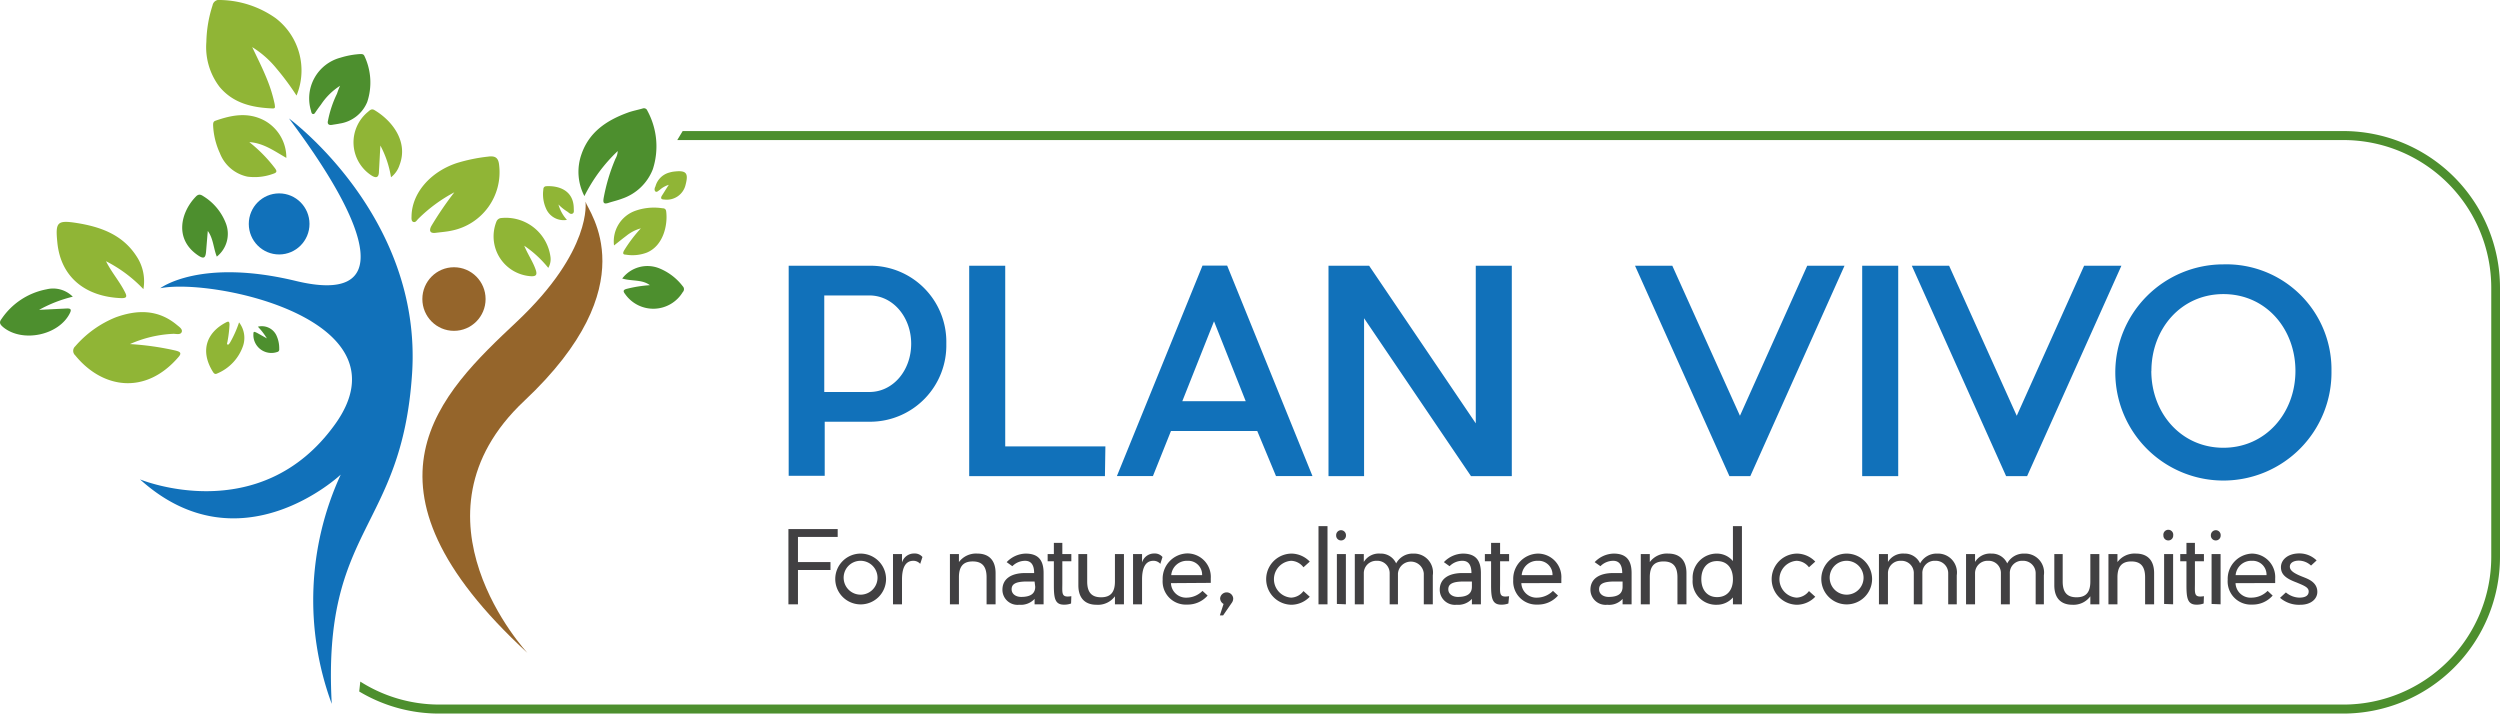 <svg xmlns="http://www.w3.org/2000/svg" viewBox="0 0 277.55 79.22"><defs><style>.cls-1{fill:#4d8f2e}.cls-2{fill:#1171ba}.cls-4{fill:#95652b}.cls-5{fill:#90b536}</style></defs><g id="Layer_2" data-name="Layer 2"><g id="Layer_1-2" data-name="Layer 1"><path class="cls-1" d="M260.16 14.55H75.79l-.6 1h185a16.41 16.41 0 0116.39 16.39v29.89a16.41 16.41 0 01-16.39 16.39H48.75A16.34 16.34 0 0140 75.67l-.12 1.1a17.24 17.24 0 008.89 2.45h211.39a17.41 17.41 0 0017.39-17.39V31.94a17.41 17.41 0 00-17.39-17.39z"/><path class="cls-2" d="M96.67 46.82h-5.11v6h-4V29.5h9.06a8.45 8.45 0 018.44 8.66 8.47 8.47 0 01-8.39 8.66zm4.49-8.66c0-2.93-2-5.36-4.65-5.36h-5v10.72h5c2.65 0 4.65-2.4 4.65-5.36zm21.51 14.7H107.6V29.5h4v20.06h11.12zm16.91-5.01H130l-2 5h-4l9.5-23.36h2.74l9.47 23.36h-4.05zm-1.28-3.31l-3.52-8.87-3.52 8.87zm25.01 8.32l-11.87-17.53v17.53h-3.95V29.5H152L163.84 47V29.5h4v23.36zm18.21-23.36h4.14l7.51 16.66 7.47-16.66h4.14l-10.46 23.36H192zm25.22 23.36V29.5h4v23.36zm5.51-23.36h4.14l7.51 16.66 7.48-16.66h4.14l-10.47 23.36h-2.33zm46.59 11.68a12 12 0 11-12-11.83 11.67 11.67 0 0112 11.83zm-20 0c0 4.67 3.3 8.53 8 8.53s8-3.86 8-8.53-3.27-8.53-8-8.53-7.99 3.89-7.99 8.53z"/><path d="M88.59 62.4h3.61v.88h-3.61v3.81h-1.06v-8.35H93v.87h-4.41zm9.78 1.91a2.82 2.82 0 11-2.83-2.85 2.83 2.83 0 012.83 2.85zm-4.7 0a1.88 1.88 0 101.87-2.05 1.87 1.87 0 00-1.87 2.05zm7.73-2.05c-1 0-1.26 1-1.26 2.08v2.75h-1v-5.58h1v.94a1.39 1.39 0 011.38-1 1.09 1.09 0 01.89.39l-.25.76a1 1 0 00-.76-.34zm8.13 4.83v-3c0-1.2-.49-1.76-1.54-1.76s-1.53.56-1.53 1.76v3h-1v-5.58h1v.89a2.37 2.37 0 012.07-.94c1.1 0 2 .59 2 2.17v3.46zm6.33-3.47v3.47h-1v-.6a2.07 2.07 0 01-1.71.65 1.67 1.67 0 01-1.86-1.67c0-1.22 1-1.85 2.52-1.85h1c0-.69-.2-1.36-1-1.36a2 2 0 00-1.42.6l-.63-.45a3 3 0 012.1-.95c1.34 0 2 .65 2 2.16zm-1 .94H114c-1.27 0-1.69.3-1.69.86s.51.85 1.06.85c1.2 0 1.56-.49 1.56-1.13zm4.05 2.44a2.15 2.15 0 01-.79.13c-1 0-1.12-.72-1.12-2.17v-2.65h-.69v-.8h.69v-1.24h.94v1.24h1v.8h-1v2.41c0 1.19-.14 1.65 1 1.47zm1.79-5.49v3.05c0 1.2.49 1.75 1.54 1.75s1.54-.55 1.54-1.75v-3.05h1v5.58h-1v-.89a2.34 2.34 0 01-2.06.94c-1.1 0-2-.58-2-2.16v-3.47zm7.35.75c-1 0-1.26 1-1.26 2.08v2.75h-1v-5.58h1v.94a1.39 1.39 0 011.38-1 1.09 1.09 0 01.89.39l-.24.76a1 1 0 00-.77-.34zm1.95 2.48a1.67 1.67 0 001.76 1.61 2.5 2.5 0 001.74-.75l.57.52a2.94 2.94 0 01-2.28 1 2.57 2.57 0 01-2.71-2.76 2.8 2.8 0 012.75-2.92 2.61 2.61 0 012.59 2.78v.49zm1.83-2.48a1.74 1.74 0 00-1.8 1.59h3.43a1.54 1.54 0 00-1.6-1.59zm4.96 4.61l-1 1.45h-.36l.41-1.27a.72.72 0 01-.38-.64.73.73 0 011.45 0 .82.82 0 01-.12.46zm6.62.27a2.84 2.84 0 110-5.68 2.86 2.86 0 012 .89l-.7.63a1.78 1.78 0 00-1.37-.72 2.05 2.05 0 000 4.09 1.79 1.79 0 001.37-.73l.7.63a2.86 2.86 0 01-2 .89zm2.97-.05v-8.68h1v8.68zm2.5-7.09a.54.54 0 01-.54-.56.55.55 0 01.54-.58.56.56 0 01.55.58.54.54 0 01-.55.56zm-.46 7.05v-5.54h1v5.58zm5.86.04v-3.42a1.37 1.37 0 00-1.44-1.41 1.38 1.38 0 00-1.43 1.41v3.42h-1v-5.58h1v.88a1.94 1.94 0 011.82-.93 1.86 1.86 0 011.77 1.09 2.07 2.07 0 011.91-1.09 2.1 2.1 0 012.16 2.41v3.22h-1v-3.42a1.44 1.44 0 00-2.87 0v3.42zm10.13-3.47v3.47h-1v-.6a2.06 2.06 0 01-1.7.65 1.68 1.68 0 01-1.87-1.67c0-1.22 1-1.85 2.52-1.85h1c0-.69-.2-1.36-1-1.36a2 2 0 00-1.43.6l-.63-.45a3 3 0 012.1-.95c1.34 0 2.01.65 2.01 2.16zm-1 .94h-.92c-1.27 0-1.7.3-1.7.86s.52.85 1.06.85c1.2 0 1.56-.49 1.56-1.13zm4.05 2.44a2.18 2.18 0 01-.79.13c-1 0-1.13-.72-1.13-2.17v-2.65h-.69v-.8h.69v-1.24h1v1.24h1v.8h-1v2.41c0 1.19-.15 1.65 1 1.47zm1.44-2.26a1.67 1.67 0 001.76 1.61 2.54 2.54 0 001.75-.75l.56.52a2.94 2.94 0 01-2.28 1 2.57 2.57 0 01-2.69-2.74 2.8 2.8 0 012.75-2.92 2.61 2.61 0 012.59 2.78v.49zm1.83-2.48a1.73 1.73 0 00-1.79 1.59h3.42a1.54 1.54 0 00-1.63-1.59zm10.41 1.36v3.47h-1v-.6a2 2 0 01-1.7.65 1.68 1.68 0 01-1.87-1.67c0-1.22 1-1.85 2.53-1.85h1c0-.69-.2-1.36-1-1.36a2 2 0 00-1.42.6l-.64-.45a3 3 0 012.11-.95c1.32 0 1.99.65 1.99 2.16zm-1 .94h-.92c-1.27 0-1.69.3-1.69.86s.51.85 1.06.85c1.2 0 1.55-.49 1.55-1.13zm6.09 2.53v-3c0-1.2-.49-1.76-1.54-1.76s-1.53.56-1.53 1.76v3h-1v-5.58h1v.89a2.36 2.36 0 012.07-.94c1.1 0 2 .59 2 2.17v3.46zm6.16-4.8v-3.88h1v8.68h-1v-.76a2.34 2.34 0 01-1.76.81 2.6 2.6 0 01-2.71-2.83 2.67 2.67 0 012.71-2.85 2.32 2.32 0 011.76.83zm0 2c0-1.19-.62-2-1.76-2s-1.75.85-1.75 2 .62 2 1.75 2 1.76-.79 1.76-1.98zm7.14 2.85a2.84 2.84 0 110-5.68 2.86 2.86 0 012 .89l-.7.63a1.78 1.78 0 00-1.37-.72 2.05 2.05 0 000 4.09 1.79 1.79 0 001.37-.73l.7.63a2.86 2.86 0 01-2 .89zm8.31-2.83a2.82 2.82 0 11-2.84-2.85 2.83 2.83 0 012.84 2.85zm-4.7 0a1.88 1.88 0 101.86-2.05 1.87 1.87 0 00-1.86 2.05zm9.33 2.78v-3.42a1.36 1.36 0 00-1.43-1.41 1.38 1.38 0 00-1.44 1.41v3.42h-1v-5.58h1v.88a1.94 1.94 0 011.82-.93 1.86 1.86 0 011.75 1.09 2.07 2.07 0 011.91-1.09 2.1 2.1 0 012.16 2.41v3.22h-.95v-3.42a1.38 1.38 0 00-1.44-1.41 1.35 1.35 0 00-1.43 1.41v3.42zm9.67 0v-3.42a1.36 1.36 0 00-1.43-1.41 1.38 1.38 0 00-1.44 1.41v3.42h-1v-5.58h1v.88a1.94 1.94 0 011.82-.93 1.85 1.85 0 011.75 1.09 2.07 2.07 0 011.91-1.09 2.1 2.1 0 012.16 2.41v3.22H226v-3.42a1.38 1.38 0 00-1.44-1.41 1.35 1.35 0 00-1.43 1.41v3.42zm6.86-5.58v3.05c0 1.2.49 1.75 1.54 1.75s1.53-.55 1.53-1.75v-3.05h1v5.58h-1v-.89a2.31 2.31 0 01-2 .94c-1.11 0-2-.58-2-2.16v-3.47zm9.15 5.58v-3c0-1.2-.49-1.76-1.53-1.76s-1.54.56-1.54 1.76v3h-1v-5.58h1v.89a2.37 2.37 0 012.07-.94c1.1 0 2 .59 2 2.17v3.46zm2.58-7.09a.54.54 0 01-.55-.56.55.55 0 111.09 0 .54.54 0 01-.54.56zm-.47 7.05v-5.54h1v5.58zm4.39-.05a2.15 2.15 0 01-.79.13c-1 0-1.12-.72-1.12-2.17v-2.65h-.69v-.8h.69v-1.24h.94v1.24h1v.8h-1v2.41c0 1.19-.14 1.65 1 1.47zm1.35-7a.54.54 0 01-.55-.56.56.56 0 01.55-.58.55.55 0 01.54.58.54.54 0 01-.54.56zm-.47 7.05v-5.54h1v5.58zm2.66-2.31a1.67 1.67 0 001.81 1.61 2.54 2.54 0 001.75-.75l.56.52a2.94 2.94 0 01-2.28 1 2.57 2.57 0 01-2.71-2.76 2.8 2.8 0 012.68-2.9 2.61 2.61 0 012.59 2.78v.49zm1.81-2.48a1.74 1.74 0 00-1.8 1.59h3.43a1.54 1.54 0 00-1.63-1.59zm5.78 1.83c.55.22 1.49.59 1.49 1.62 0 .78-.7 1.43-1.88 1.43a3.21 3.21 0 01-2.26-.77l.65-.6a2.42 2.42 0 001.48.58c.69 0 1.05-.23 1.05-.69s-.53-.65-1.36-1c-1.16-.43-1.72-.88-1.72-1.69s.75-1.53 2.05-1.53a2.72 2.72 0 011.91.78l-.62.57a2 2 0 00-1.35-.55c-.57 0-1 .24-1 .67s.43.75 1.56 1.18z" fill="#414042"/><ellipse class="cls-2" cx="30.99" cy="24.86" rx="3.37" ry="3.39"/><path class="cls-4" d="M65 22.39s.81 5.39-7.64 13.34S38.25 53.8 58.57 72.5c0 0-14.11-15.09-.36-28s7.1-21 6.79-22.11z"/><ellipse class="cls-4" cx="50.4" cy="33.2" rx="3.51" ry="3.53"/><path class="cls-2" d="M32.08 13.15S46.89 24 45.75 41.46s-10 17-8.92 36.68a33.29 33.29 0 011-25.45s-11.18 10.57-22.29.53c0 0 13.3 5.53 21.66-6.12S23.66 30.83 17.79 32c0 0 4.41-3.38 15.05-.81s8.72-5.4-.76-18.04z"/><path class="cls-5" d="M28 5.23c.57 1.2 1.17 2.38 1.66 3.61a15.85 15.85 0 01.84 2.75c0 .19.14.46-.22.45-2.25-.09-4.36-.55-5.9-2.39a7.27 7.27 0 01-1.47-5A14 14 0 0123.6.59a.73.73 0 01.87-.59 11 11 0 016.11 2 7.3 7.3 0 012.34 8.61 28.91 28.91 0 00-2.22-3A10.76 10.76 0 0028 5.23zm-.32 10.55a15.86 15.86 0 012.84 2.89c.25.33.23.49-.18.62a6 6 0 01-2.87.32A4.2 4.2 0 0124.41 17a8.21 8.21 0 01-.75-3.09c0-.21 0-.41.24-.5 1.84-.65 3.67-1 5.51 0a4.7 4.7 0 012.38 4.12c-1.32-.75-2.55-1.66-4.11-1.75zm-1.14 20.01a2.81 2.81 0 01.46 2.56 5.12 5.12 0 01-2.9 3.12c-.22.11-.34 0-.45-.17-1.46-2.32-.74-4.37 1.45-5.51.29-.15.37-.08.38.24a12.93 12.93 0 01-.22 1.86c0 .12-.12.29 0 .36s.23-.15.3-.25a12.31 12.31 0 00.98-2.21zM14.43 38.2a13.19 13.19 0 014.83-1.14c.31 0 .77.14.91-.19s-.3-.6-.56-.82c-2.08-1.72-4.41-1.68-6.79-.81a11.76 11.76 0 00-4.47 3.21.67.67 0 000 1c3 3.69 7.8 4.47 11.48.17.42-.48.07-.59-.34-.7a30.89 30.89 0 00-5.06-.72zm53.74-10.95a3.6 3.6 0 012.37-3.85 6.2 6.2 0 013-.28c.22 0 .39.08.42.35.19 1.44-.28 3.79-2.14 4.57a4.49 4.49 0 01-2.35.23c-.34 0-.33-.19-.19-.45a15.59 15.59 0 011.87-2.47 4.41 4.41 0 00-1.6.82c-.44.33-.88.69-1.38 1.08zM11.77 29a15.35 15.35 0 014.15 3.1 5 5 0 00-.77-3.66c-1.55-2.4-4-3.26-6.61-3.68-2.23-.35-2.4-.09-2.17 2.2.4 3.89 3.2 6 7.12 6.14.51 0 .66-.12.4-.63-.6-1.22-1.51-2.23-2.12-3.47zm38.67-7.65a16.88 16.88 0 00-4 2.94c-.16.15-.29.44-.55.35s-.2-.45-.2-.7c.07-2.5 2.06-4.84 5-5.83a18.7 18.7 0 013.48-.72c.89-.13 1.18.19 1.25 1a6.61 6.61 0 01-5.21 7.2c-.61.14-1.23.18-1.85.26s-.76-.24-.46-.78a38 38 0 012.54-3.72zm10.43 8.39a12.29 12.29 0 00-2.67-2.46c.41 1 1 1.81 1.3 2.75.14.48 0 .64-.48.64a4.43 4.43 0 01-3.91-6.06.62.62 0 01.5-.4 5 5 0 015.5 4.28 1.9 1.9 0 01-.24 1.25zM43.41 19.68a11.25 11.25 0 00-1.18-3.52c-.06 1-.1 1.95-.16 2.85 0 .71-.3.84-.92.41a4.38 4.38 0 01-.3-7c.21-.18.4-.38.7-.21 2 1.18 3.8 3.52 2.81 6.1a2.82 2.82 0 01-.95 1.37z"/><path class="cls-1" d="M68.58 16.77a17.77 17.77 0 00-3.7 5 5.84 5.84 0 01-.33-4.63c.85-2.49 2.81-3.78 5.13-4.63.54-.2 1.1-.3 1.65-.46a.4.4 0 01.54.24 8.26 8.26 0 01.61 6.49 5.57 5.57 0 01-3.43 3.28c-.49.19-1 .3-1.52.47s-.59-.05-.52-.5a20.55 20.55 0 011.32-4.41 1.88 1.88 0 00.25-.85zM37.76 9.52a7.11 7.11 0 00-2.13 2.1c-.2.26-.39.52-.58.8-.08.11-.14.26-.3.24s-.19-.22-.22-.36a4.68 4.68 0 013.28-5.9A9.15 9.15 0 0140 6c.19 0 .36 0 .46.22a6.88 6.88 0 01.31 5.1 3.93 3.93 0 01-3.07 2.4c-.27.06-.55.09-.82.14s-.58 0-.47-.45a12.06 12.06 0 011-3c.12-.35.22-.63.35-.89zm31.32 21.4a3.52 3.52 0 014.09-1.14 6.23 6.23 0 012.63 2 .46.46 0 010 .65 3.82 3.82 0 01-6.39.23c-.26-.33-.24-.49.2-.6a14.16 14.16 0 012.54-.4c-.88-.66-2.03-.42-3.07-.74zM4.34 34.4a14.93 14.93 0 013.74-1.46 3.07 3.07 0 00-2.91-.82 7.76 7.76 0 00-5 3.29c-.31.4-.15.62.17.9 2.14 1.78 6.23.92 7.43-1.57.24-.49-.07-.5-.39-.49zm18.73-8.76c.62.85.62 1.91 1 2.85a3.23 3.23 0 001-3.71 6.1 6.1 0 00-2.5-3c-.27-.18-.5-.26-.78 0-1.67 1.67-2.54 4.73.21 6.58.64.43.82.27.88-.44s.12-1.49.19-2.28zm6.56 11.93a7.29 7.29 0 00-1-1.3 1.79 1.79 0 012.05.95 3.41 3.41 0 01.32 1.54.28.28 0 01-.23.32 2 2 0 01-2.64-1.81c0-.48 0-.51.43-.3z"/><path class="cls-5" d="M62 22.7a4.21 4.21 0 00.94 1.71 2.12 2.12 0 01-2.32-1.26 3.88 3.88 0 01-.3-2.1c0-.24.12-.38.38-.38 1.38-.06 3 .49 3 2.5 0 .2.07.45-.15.55s-.39-.1-.54-.21c-.4-.25-.72-.51-1.01-.81zm12.25-2.18a2.6 2.6 0 00-1 .56c-.16.1-.33.3-.48.18s-.11-.37 0-.57a2.17 2.17 0 011.53-1.53 3 3 0 01.6-.12c1.29-.14 1.55.18 1.22 1.45a2.14 2.14 0 01-2.38 1.66c-.39 0-.41-.19-.24-.45s.43-.7.75-1.18z"/></g></g></svg>   